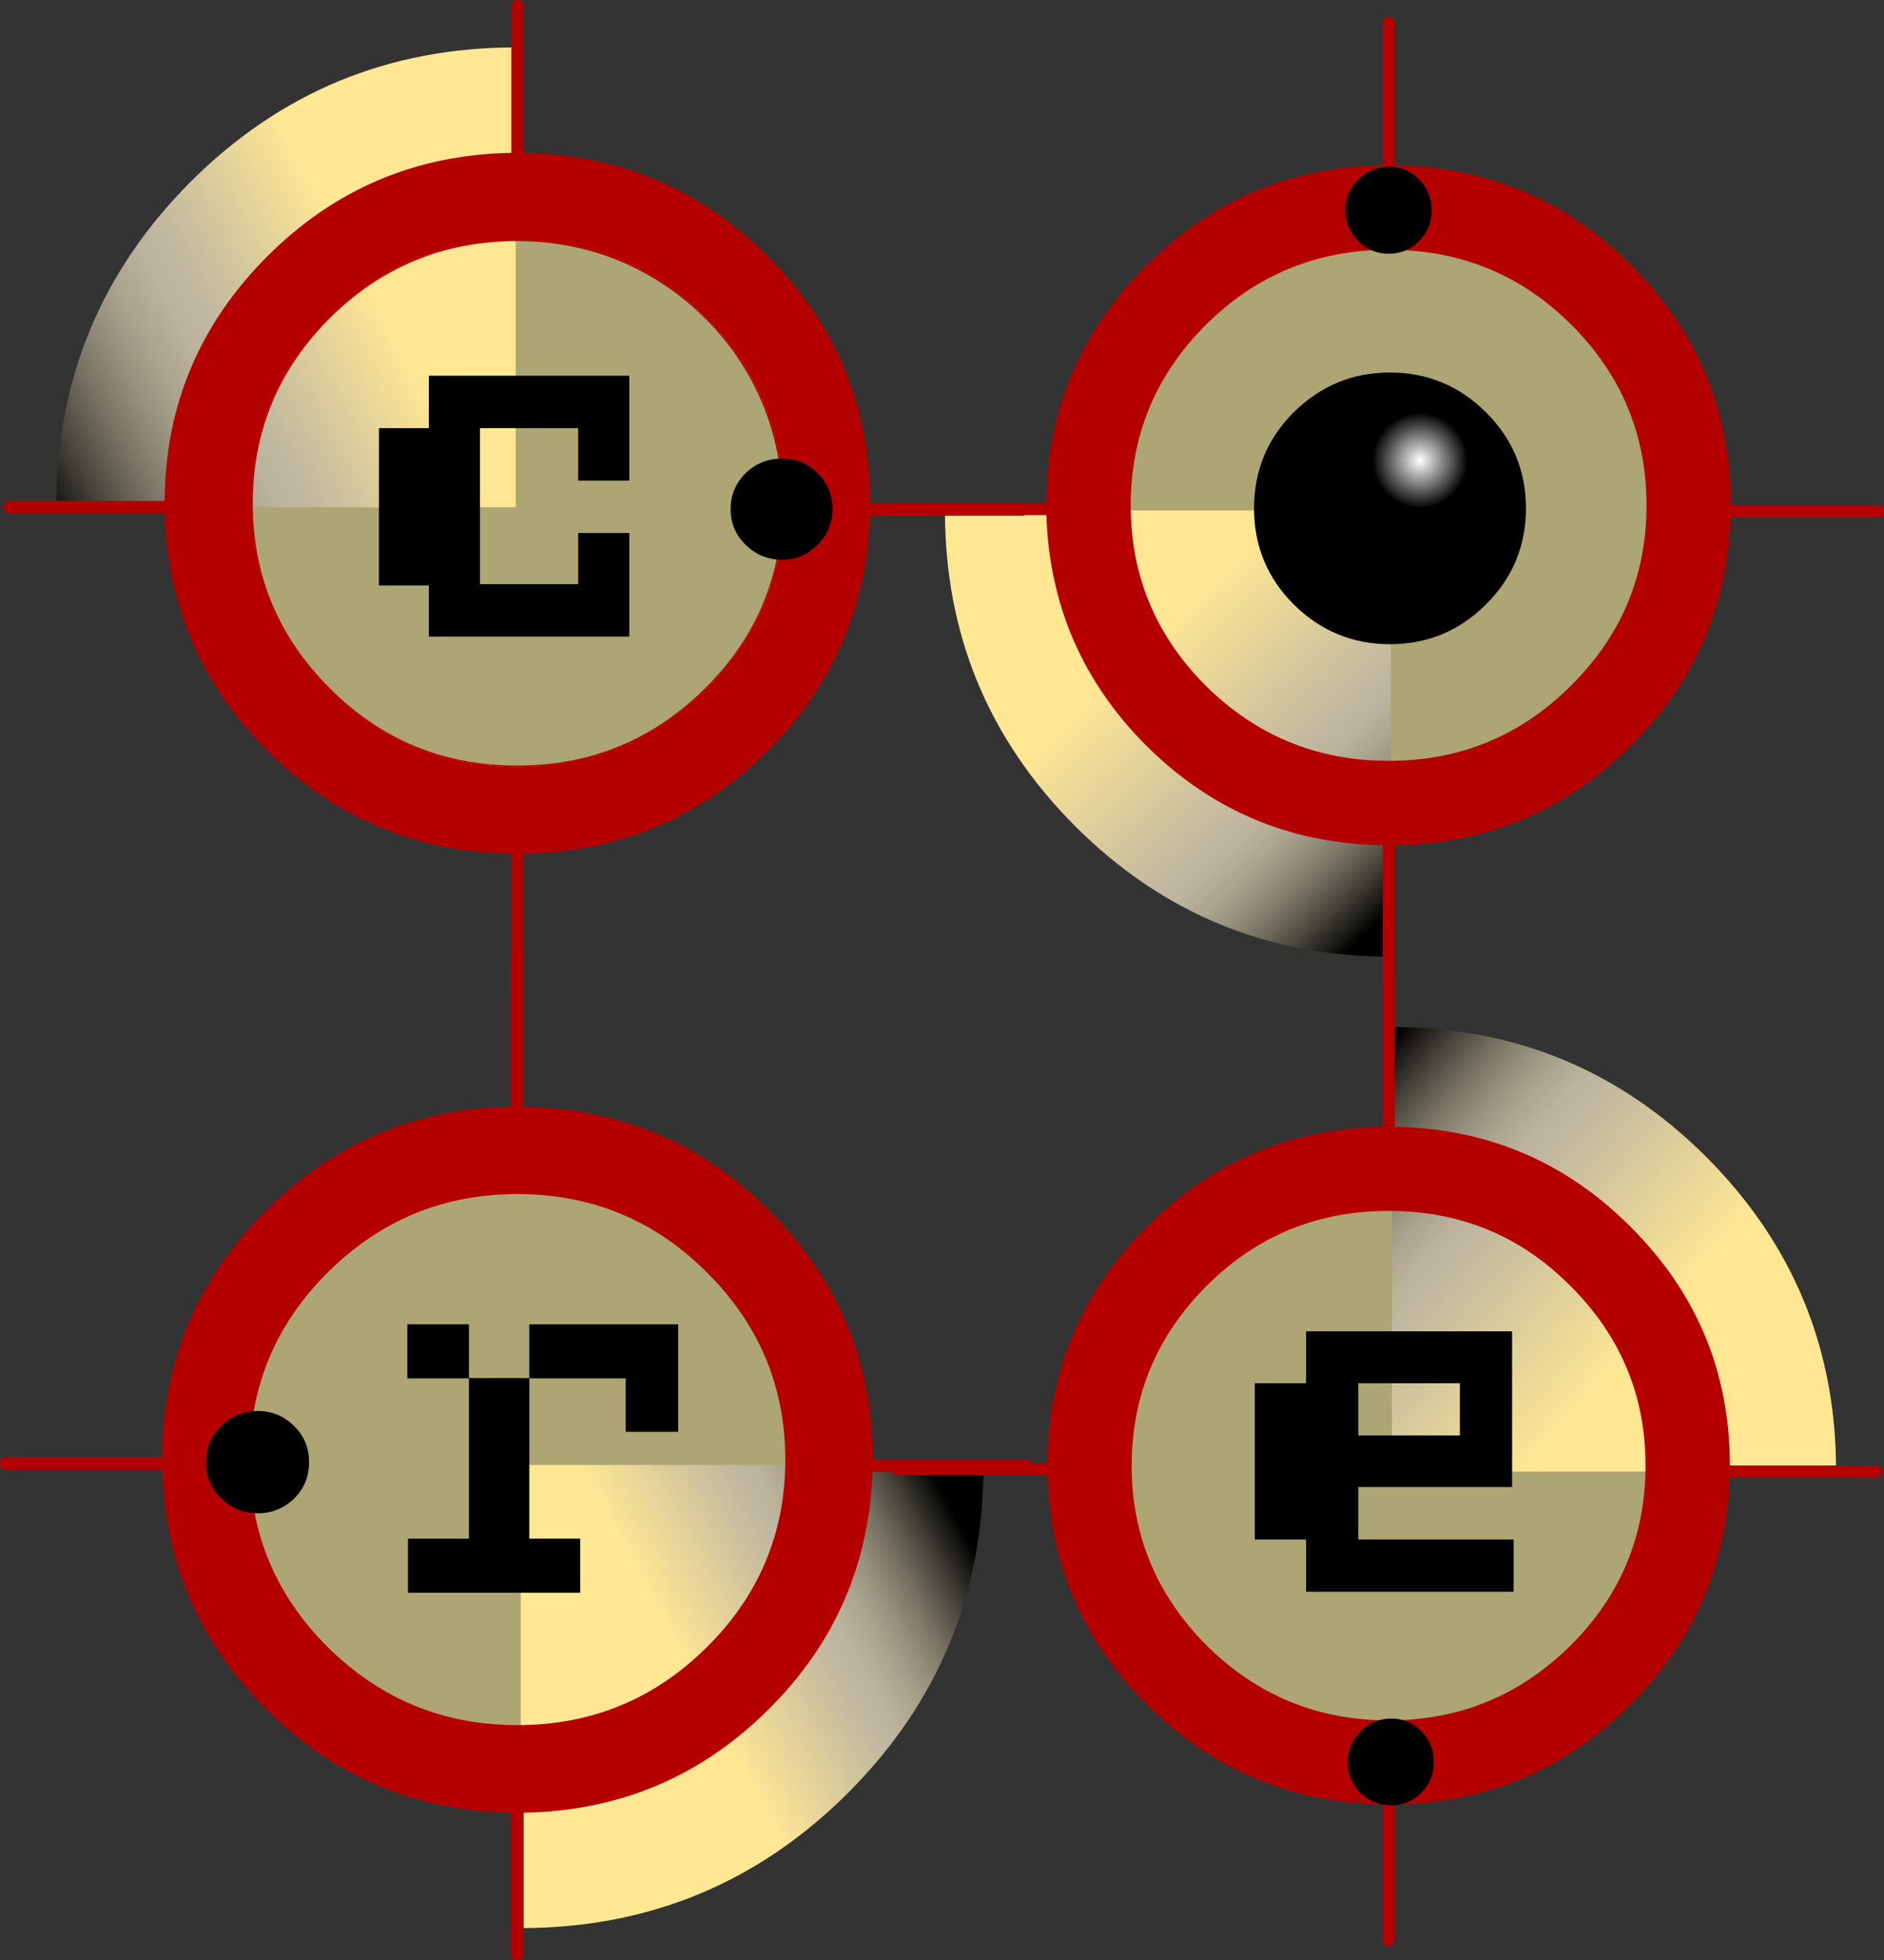 <?xml version="1.0" encoding="UTF-8"?>
<svg xmlns="http://www.w3.org/2000/svg" width="4411.596" height="4588.099" version="1.1" xmlns:i="http://ns.adobe.com/AdobeIllustrator/10.0/" xmlns:xlink="http://www.w3.org/1999/xlink" viewBox="0 0 4411.596 4588.099">
  <rect x="0" y="0" width="4411.596" height="4588.099" fill="#333333" stroke="none"/>
  <defs>
    <style>
      .cls-1 {
        fill: url(#linear-gradient-2);
      }

      .cls-2 {
        fill: url(#radial-gradient);
      }

      .cls-3 {
        fill: url(#linear-gradient-3);
      }

      .cls-4 {
        fill: #ada573;
      }

      .cls-5 {
        fill: url(#linear-gradient);
      }

      .cls-6 {
        fill: url(#New_Gradient_Swatch_1);
      }

      .cls-7 {
        fill: #b50000;
      }
    </style>
    <linearGradient id="New_Gradient_Swatch_1" data-name="New Gradient Swatch 1" x1="2416.346" y1="5723.28" x2="3349.767" y2="4765.626" gradientTransform="translate(0 6804.835) scale(1 -1)" gradientUnits="userSpaceOnUse">
      <stop offset=".362" stop-color="#ffe794"/>
      <stop offset=".693" stop-color="#c0b8a0"/>
      <stop offset=".73" stop-color="#bbb39b"/>
      <stop offset=".775" stop-color="#aca58f"/>
      <stop offset=".824" stop-color="#948e7b"/>
      <stop offset=".874" stop-color="#736e5f"/>
      <stop offset=".927" stop-color="#47443b"/>
      <stop offset=".981" stop-color="#141310"/>
      <stop offset="1" stop-color="#000"/>
    </linearGradient>
    <radialGradient id="radial-gradient" cx="2986.292" cy="5912.916" fx="2986.292" fy="5912.916" r="112.232" gradientTransform="translate(338.75 6990.935) scale(1 -1)" gradientUnits="userSpaceOnUse">
      <stop offset="0" stop-color="#fff"/>
      <stop offset="1" stop-color="#000"/>
    </radialGradient>
    <linearGradient id="linear-gradient" x1="-472.191" y1="5334.398" x2="1555.845" y2="6414.547" gradientTransform="translate(0 6804.835) scale(1 -1)" gradientUnits="userSpaceOnUse">
      <stop offset=".273" stop-color="#000"/>
      <stop offset=".288" stop-color="#141310"/>
      <stop offset=".331" stop-color="#47443b"/>
      <stop offset=".374" stop-color="#736e5f"/>
      <stop offset=".415" stop-color="#948e7b"/>
      <stop offset=".454" stop-color="#aca58f"/>
      <stop offset=".49" stop-color="#bbb39b"/>
      <stop offset=".52" stop-color="#c0b8a0"/>
      <stop offset=".679" stop-color="#ffe794"/>
    </linearGradient>
    <linearGradient id="linear-gradient-2" x1="2219.533" y1="3292.175" x2="1042.271" y2="2665.155" gradientTransform="translate(0 6804.835) scale(1 -1)" gradientUnits="userSpaceOnUse">
      <stop offset="0" stop-color="#000"/>
      <stop offset=".019" stop-color="#141310"/>
      <stop offset=".073" stop-color="#47443b"/>
      <stop offset=".126" stop-color="#736e5f"/>
      <stop offset=".176" stop-color="#948e7b"/>
      <stop offset=".225" stop-color="#aca58f"/>
      <stop offset=".27" stop-color="#bbb39b"/>
      <stop offset=".307" stop-color="#c0b8a0"/>
      <stop offset=".546" stop-color="#ffe794"/>
    </linearGradient>
    <linearGradient id="linear-gradient-3" x1="4664.596" y1="2833.599" x2="2984.341" y2="4286.439" gradientTransform="translate(0 6804.835) scale(1 -1)" gradientUnits="userSpaceOnUse">
      <stop offset=".523" stop-color="#ffe794"/>
      <stop offset=".729" stop-color="#c0b8a0"/>
      <stop offset=".754" stop-color="#bbb39b"/>
      <stop offset=".783" stop-color="#aca58f"/>
      <stop offset=".815" stop-color="#948e7b"/>
      <stop offset=".849" stop-color="#736e5f"/>
      <stop offset=".884" stop-color="#47443b"/>
      <stop offset=".92" stop-color="#141310"/>
      <stop offset=".933" stop-color="#000"/>
    </linearGradient>
  </defs>
  <!-- Generator: Adobe Illustrator 28.6.0, SVG Export Plug-In . SVG Version: 1.2.0 Build 709)  -->
  <g>
    <g id="Layer_1">
      <g>
        <g>
          <path class="cls-4" d="M3743.55,682.369c-134.988-136.413-298.018-204.62-489.092-204.62s-353.867,68.207-488.379,204.62c-134.988,135.938-202.481,299.919-202.481,491.944,0,192.5,67.494,356.718,202.481,492.656,134.512,135.938,297.305,203.907,488.379,203.907s354.104-67.969,489.092-203.907c134.512-135.938,201.768-300.157,201.768-492.656,0-192.024-67.256-356.005-201.768-491.944Z"/>
          <path class="cls-6" d="M3256.598,1194.988v1044.489c-288.512,0-534.721-101.716-738.629-305.148-203.907-204.383-305.623-450.592-305.148-738.628v-.713h1043.776Z"/>
          <path class="cls-7" d="M3251.607,39.277c-9.031,0-13.547,4.753-13.546,14.259v333.666c-217.215,3.327-402.348,81.991-555.397,235.99-154,154-231.475,338.895-232.426,554.684h-351.49c-9.506 0-14.259,4.515-14.259,13.546,0,9.506,4.753,14.259,14.259,14.259h351.49c6.654,209.611,84.129,389.039,232.426,538.286,153.049,153.049,338.182,231.237,555.397,234.564v317.981c-0,9.506,4.516,14.259,13.546,14.259,9.506,0,14.259-4.753,14.259-14.259v-317.981c216.74-3.327,401.635-81.515,554.684-234.564,147.821-148.296,225.059-326.061,231.713-533.296h345.786c9.031-0,13.546-4.515,13.546-13.546,0-9.506-4.516-14.259-13.546-14.259h-345.073c0-219.117-77.475-406.15-232.426-561.101-152.574-153.049-337.469-231.237-554.684-234.565V53.537c0-9.506-4.753-14.259-14.259-14.259M3251.607,584.693c168.734,0,311.802,58.938,429.203,176.814,116.451,116.926,174.676,257.379,174.676,421.36,0,164.932-59.176,305.861-177.528,422.786-117.401,116.926-259.518,175.388-426.351,175.388-167.308-0-310.376-58.938-429.203-176.814-116.451-116.926-174.676-257.379-174.676-421.36s58.225-304.435,174.676-421.36c118.351-117.876,261.419-176.814,429.203-176.814Z"/>
          <g>
            <path d="M3254.459,872.017c-87.457-0-162.555,31.133-225.296,93.398-61.79,61.79-92.685,136.651-92.685,224.583,0,87.932,30.895,162.793,92.685,224.583,62.741,62.265,137.84,93.398,225.296,93.398,87.932,0,163.03-31.133,225.296-93.398,62.265-61.79,93.397-136.651,93.398-224.583-0-87.932-31.132-162.793-93.398-224.583-62.265-62.265-137.364-93.398-225.296-93.398Z"/>
            <path class="cls-2" d="M3245.903,996.785c-21.864,21.864-32.797,48.244-32.797,79.139-0,30.895,10.932,57.275,32.797,79.139,21.864,21.864,48.243,32.796,79.139,32.796,30.895,0,57.275-10.932,79.139-32.796,21.864-21.864,32.796-48.244,32.796-79.139,0-30.895-10.932-57.275-32.796-79.139-21.864-21.864-48.244-32.796-79.139-32.796-30.895 0-57.275,10.932-79.139,32.796Z"/>
          </g>
          <path d="M3322.903,564.017c19.963-19.963,29.707-44.204,29.231-72.722-0-28.043-9.744-51.809-29.231-71.296-19.488-19.963-43.253-29.944-71.296-29.944-28.043.475-51.809,10.694-71.296,30.657-19.963,19.488-29.944,43.253-29.944,71.296s9.982,52.046,29.944,72.009c19.488,19.963,43.253,29.944,71.296,29.944,28.518,0,52.284-9.981,71.296-29.944Z"/>
        </g>
        <g>
          <path class="cls-4" d="M1229.688,459.982c-197.905,0-366.908,69.561-507.009,208.682-140.101,139.121-210.152,306.9-210.152,503.335s70.05,364.214,210.152,503.335c140.101,138.631,309.104,207.947,507.009,207.947,198.395,0,367.643-69.316,507.744-207.947,140.101-139.121,210.151-306.9,210.151-503.335s-70.05-364.214-210.151-503.335c-140.101-139.121-309.349-208.682-507.744-208.682Z"/>
          <path class="cls-5" d="M131.904,1186.695v.735h1075.741V110.954c-297.347,0-551.097,104.831-761.248,314.493-210.152,210.641-314.982,464.391-314.492,761.248Z"/>
          <path class="cls-7" d="M1653.665,744.348c-122.466-121.976-269.915-182.964-442.347-182.964-172.922,0-320.371,60.988-442.347,182.964-120.017,120.017-180.025,264.771-180.025,434.264,0,169.003,60.008,313.513,180.025,433.529,120.996,121.976,268.446,182.964,442.347,182.964,171.452,0,318.166-60.253,440.143-180.76,121.486-120.506,182.229-265.751,182.229-435.734-0-169.493-60.008-314.248-180.025-434.264M1211.319,564.323c83.277,0,162.88,15.431,238.809,46.292,75.929,31.841,143.04,76.909,201.334,135.202,57.314,56.824,101.892,122.956,133.733,198.395,30.861,74.949,46.292,153.083,46.292,234.4,0,169.493-60.498,314.003-181.495,433.529-121.486,120.017-267.71,180.025-438.673,180.025-172.922 0-319.636-60.743-440.143-182.229-119.527-119.527-179.29-263.302-179.29-431.325,0-168.513,59.763-312.778,179.29-432.795,121.486-120.996,268.2-181.494,440.143-181.494Z"/>
          <path class="cls-7" d="M1211.319,0c-9.307,0-13.961,4.899-13.961,14.696v343.15c-223.868,3.919-414.67,84.991-572.406,243.217-158.226,158.716-238.074,349.273-239.543,571.671H23.154c-9.797,0-14.696,4.899-14.696,14.696-0,9.307,4.899,13.961,14.696,13.961h362.254c6.858,216.52,86.706,401.688,239.543,555.506,157.736,157.246,348.538,237.829,572.406,241.748v327.719c0,9.307,4.654,14.206,13.961,14.696,9.797-.49,14.696-5.389,14.696-14.696v-327.719c223.378-3.919,414.18-84.501,572.406-241.748,151.858-152.837,231.461-336.047,238.809-549.627h355.641c9.307,0,13.961-4.899,13.961-14.696,0-9.797-4.653-14.696-13.961-14.696h-354.907c-.49-225.827-80.337-418.344-239.543-577.549-158.226-157.736-349.028-238.564-572.406-242.483V14.696c0-9.797-4.899-14.696-14.696-14.696M1211.319,562.119c172.432-.49,319.881,60.253,442.347,182.229,120.016,120.017,180.025,264.771,180.025,434.264-0,169.983-60.743,315.227-182.229,435.734-121.976,120.017-268.69,180.27-440.143,180.76-173.902,0-321.106-60.988-441.612-182.964-120.506-120.016-180.515-264.526-180.025-433.529-.49-169.493,59.518-314.248,180.025-434.264,121.486-121.976,268.69-182.719,441.612-182.229Z"/>
          <path d="M1745.896,1275.236c23.907,23.351,52.262,35.027,85.065,35.027,32.803 0,60.602-11.676,83.397-35.027,23.351-23.351,35.027-51.15,35.027-83.397,0-32.803-11.676-60.88-35.027-84.231-22.795-22.795-50.594-34.193-83.397-34.193-32.803-0-61.158,11.398-85.065,34.193-23.351,23.351-35.027,51.428-35.027,84.231s11.676,60.602,35.027,83.397Z"/>
          <path d="M1004.106,1002.261h-116.832v368.132h116.832v119.772h469.534v-242.483h-119.772v119.772h-229.991v-365.193h229.991v122.711h119.772v-245.422h-469.534v122.711Z"/>
        </g>
        <g>
          <path class="cls-4" d="M1230.584,2720.394c-198.314,0-367.276,70.545-506.885,211.634-140.596,141.089-210.894,311.531-210.894,511.325,0,199.794,70.298,370.235,210.894,511.325,139.609,140.596,308.571,210.894,506.885,210.894,197.327,0,366.042-70.298,506.145-210.894,140.596-141.089,210.894-311.53,210.894-511.325,0-199.794-70.298-370.236-210.894-511.325-140.103-141.089-308.818-211.634-506.145-211.634Z"/>
          <path class="cls-1" d="M1219.484,3429.293v1084.068c299.445,0,554.983-105.57,766.618-316.711,211.634-212.127,317.204-467.666,316.71-766.617v-.74h-1083.328Z"/>
          <path class="cls-7" d="M1211.344,2229.788c-9.866,0-14.8,4.933-14.8,14.8v346.31c-224.954,3.946-416.854,85.591-575.703,244.933-159.342,159.342-239.753,350.996-241.233,574.963H14.8c-9.866-0-14.8,4.933-14.8,14.8,0,9.866,4.933,14.799,14.8,14.8h365.549c5.92,218.047,86.33,404.275,241.233,558.684,157.862,158.849,349.516,240.246,574.963,244.193v330.031c0,9.866,4.933,14.8,14.8,14.8,9.867,0,14.8-4.933,14.8-14.8v-330.031c225.447-3.946,417.348-85.344,575.703-244.193,152.929-152.436,233.34-336.936,241.233-553.504h357.41c9.867,0,14.8-4.687,14.8-14.06,0-9.866-4.933-14.8-14.8-14.8h-356.67c0-226.927-80.658-421.048-241.972-582.363-157.862-158.355-349.763-239.506-575.703-243.453v-346.31c0-9.866-4.933-14.8-14.8-14.8M765.877,2980.126c123.33-123.33,271.819-184.995,445.467-184.995,174.635,0,323.124,61.665,445.467,184.995,121.356,121.356,182.034,266.885,182.034,436.587,0,171.675-61.418,318.191-184.255,439.547-122.343,121.356-270.092,182.035-443.247,182.035-173.648,0-322.137-61.418-445.467-184.255-120.863-120.863-181.295-266.639-181.295-437.327,0-170.195,60.432-315.724,181.295-436.587Z"/>
          <path d="M689.012,3338.453c-23.689-23.689-52.171-35.533-85.449-35.533-33.277,0-61.76,11.844-85.449,35.533-23.689,22.561-35.533,50.762-35.533,84.603,0,33.277,11.845,61.478,35.533,84.603,23.689,23.125,52.172,34.687,85.449,34.687,33.278-0,61.76-11.562,85.449-34.687,23.125-23.125,34.687-51.326,34.687-84.603,0-33.841-11.562-62.042-34.687-84.603Z"/>
          <g>
            <path d="M1239.463,3100.003v126.536h225.693v125.056h122.836v-251.593h-348.53Z"/>
            <path d="M1239.463,3225.799h-141.336v375.909h-142.816v126.536h403.288v-126.536h-119.136v-375.909Z"/>
            <path d="M1098.128,3100.003h-144.296v126.536h144.296v-126.536Z"/>
          </g>
        </g>
        <g>
          <path class="cls-4" d="M3760.194,3911.374c135.437-134.49,203.156-296.92,203.156-487.29,0-189.423-67.719-351.379-203.156-485.869-135.437-134.964-299.051-202.446-490.842-202.446s-355.405,67.482-490.842,202.446c-135.438,134.49-203.157,296.447-203.157,485.869,0,190.37,67.719,352.8,203.157,487.29,135.437,134.016,299.051,201.025,490.842,201.025s355.405-67.008,490.842-201.025Z"/>
          <path class="cls-3" d="M4299.339,3443.973v.71h-1039.931v-1040.642c287.449,0,532.752,101.341,735.907,304.024,203.157,203.629,304.497,448.932,304.024,735.908Z"/>
          <path class="cls-7" d="M4407.31,3444.683c0-9.471-4.736-14.207-14.207-14.207h-342.381c0-217.836-77.427-403.944-232.28-558.324-151.539-152.485-335.752-230.622-552.641-234.411v-331.727c0-9.471-4.735-14.207-14.207-14.207-9.471,0-14.207,4.735-14.207,14.207v331.727c-215.942,3.789-400.393,82.162-553.352,235.121-152.485,153.433-229.675,337.646-231.569,552.641h-349.486c-9.471-0-14.207,4.499-14.207,13.497,0,9.471,4.735,14.207,14.207,14.207h350.196c5.682,209.312,82.872,388.08,231.569,536.303,152.486,152.485,336.699,230.622,552.641,234.411v316.809c0,9.471,4.736,14.207,14.207,14.207,9.471,0,14.207-4.736,14.207-14.207v-316.809c215.941-3.788,400.155-81.925,552.641-234.411,147.277-147.276,224.467-324.387,231.57-531.331h343.092c9.471,0,14.207-4.499,14.207-13.496M3251.594,2834.505c168.113,0,310.416,58.958,426.912,176.874,116.495,116.495,174.742,256.194,174.742,419.098,0,164.798-58.721,305.444-176.163,421.939-117.916,116.495-259.746,174.743-425.491,174.743-166.693,0-309.234-58.958-427.623-176.874-116.022-116.969-174.032-256.905-174.032-419.808,0-162.43,58.01-302.129,174.032-419.098,117.442-117.916,259.983-176.874,427.623-176.874Z"/>
          <path d="M3186.243,4052.73c-19.889,19.889-30.07,43.804-30.544,71.744,0,27.94,9.708,51.854,29.124,71.744,19.889,19.416,43.804,29.361,71.744,29.834,27.94,0,51.618-9.708,71.034-29.124,19.89-19.889,29.835-43.804,29.835-71.744.473-27.94-9.235-52.091-29.124-72.454-19.415-19.889-43.094-29.834-71.034-29.834-27.466,0-51.144,9.945-71.034,29.834Z"/>
          <path d="M3058.382,3116.508v121.467h-120.046v365.823h120.046v122.178h485.87v-122.178h-363.691v-122.888h360.14v-364.402h-482.318M3180.561,3237.975h237.962v122.178h-237.962v-122.178Z"/>
        </g>
      </g>
    </g>
  </g>

</svg>